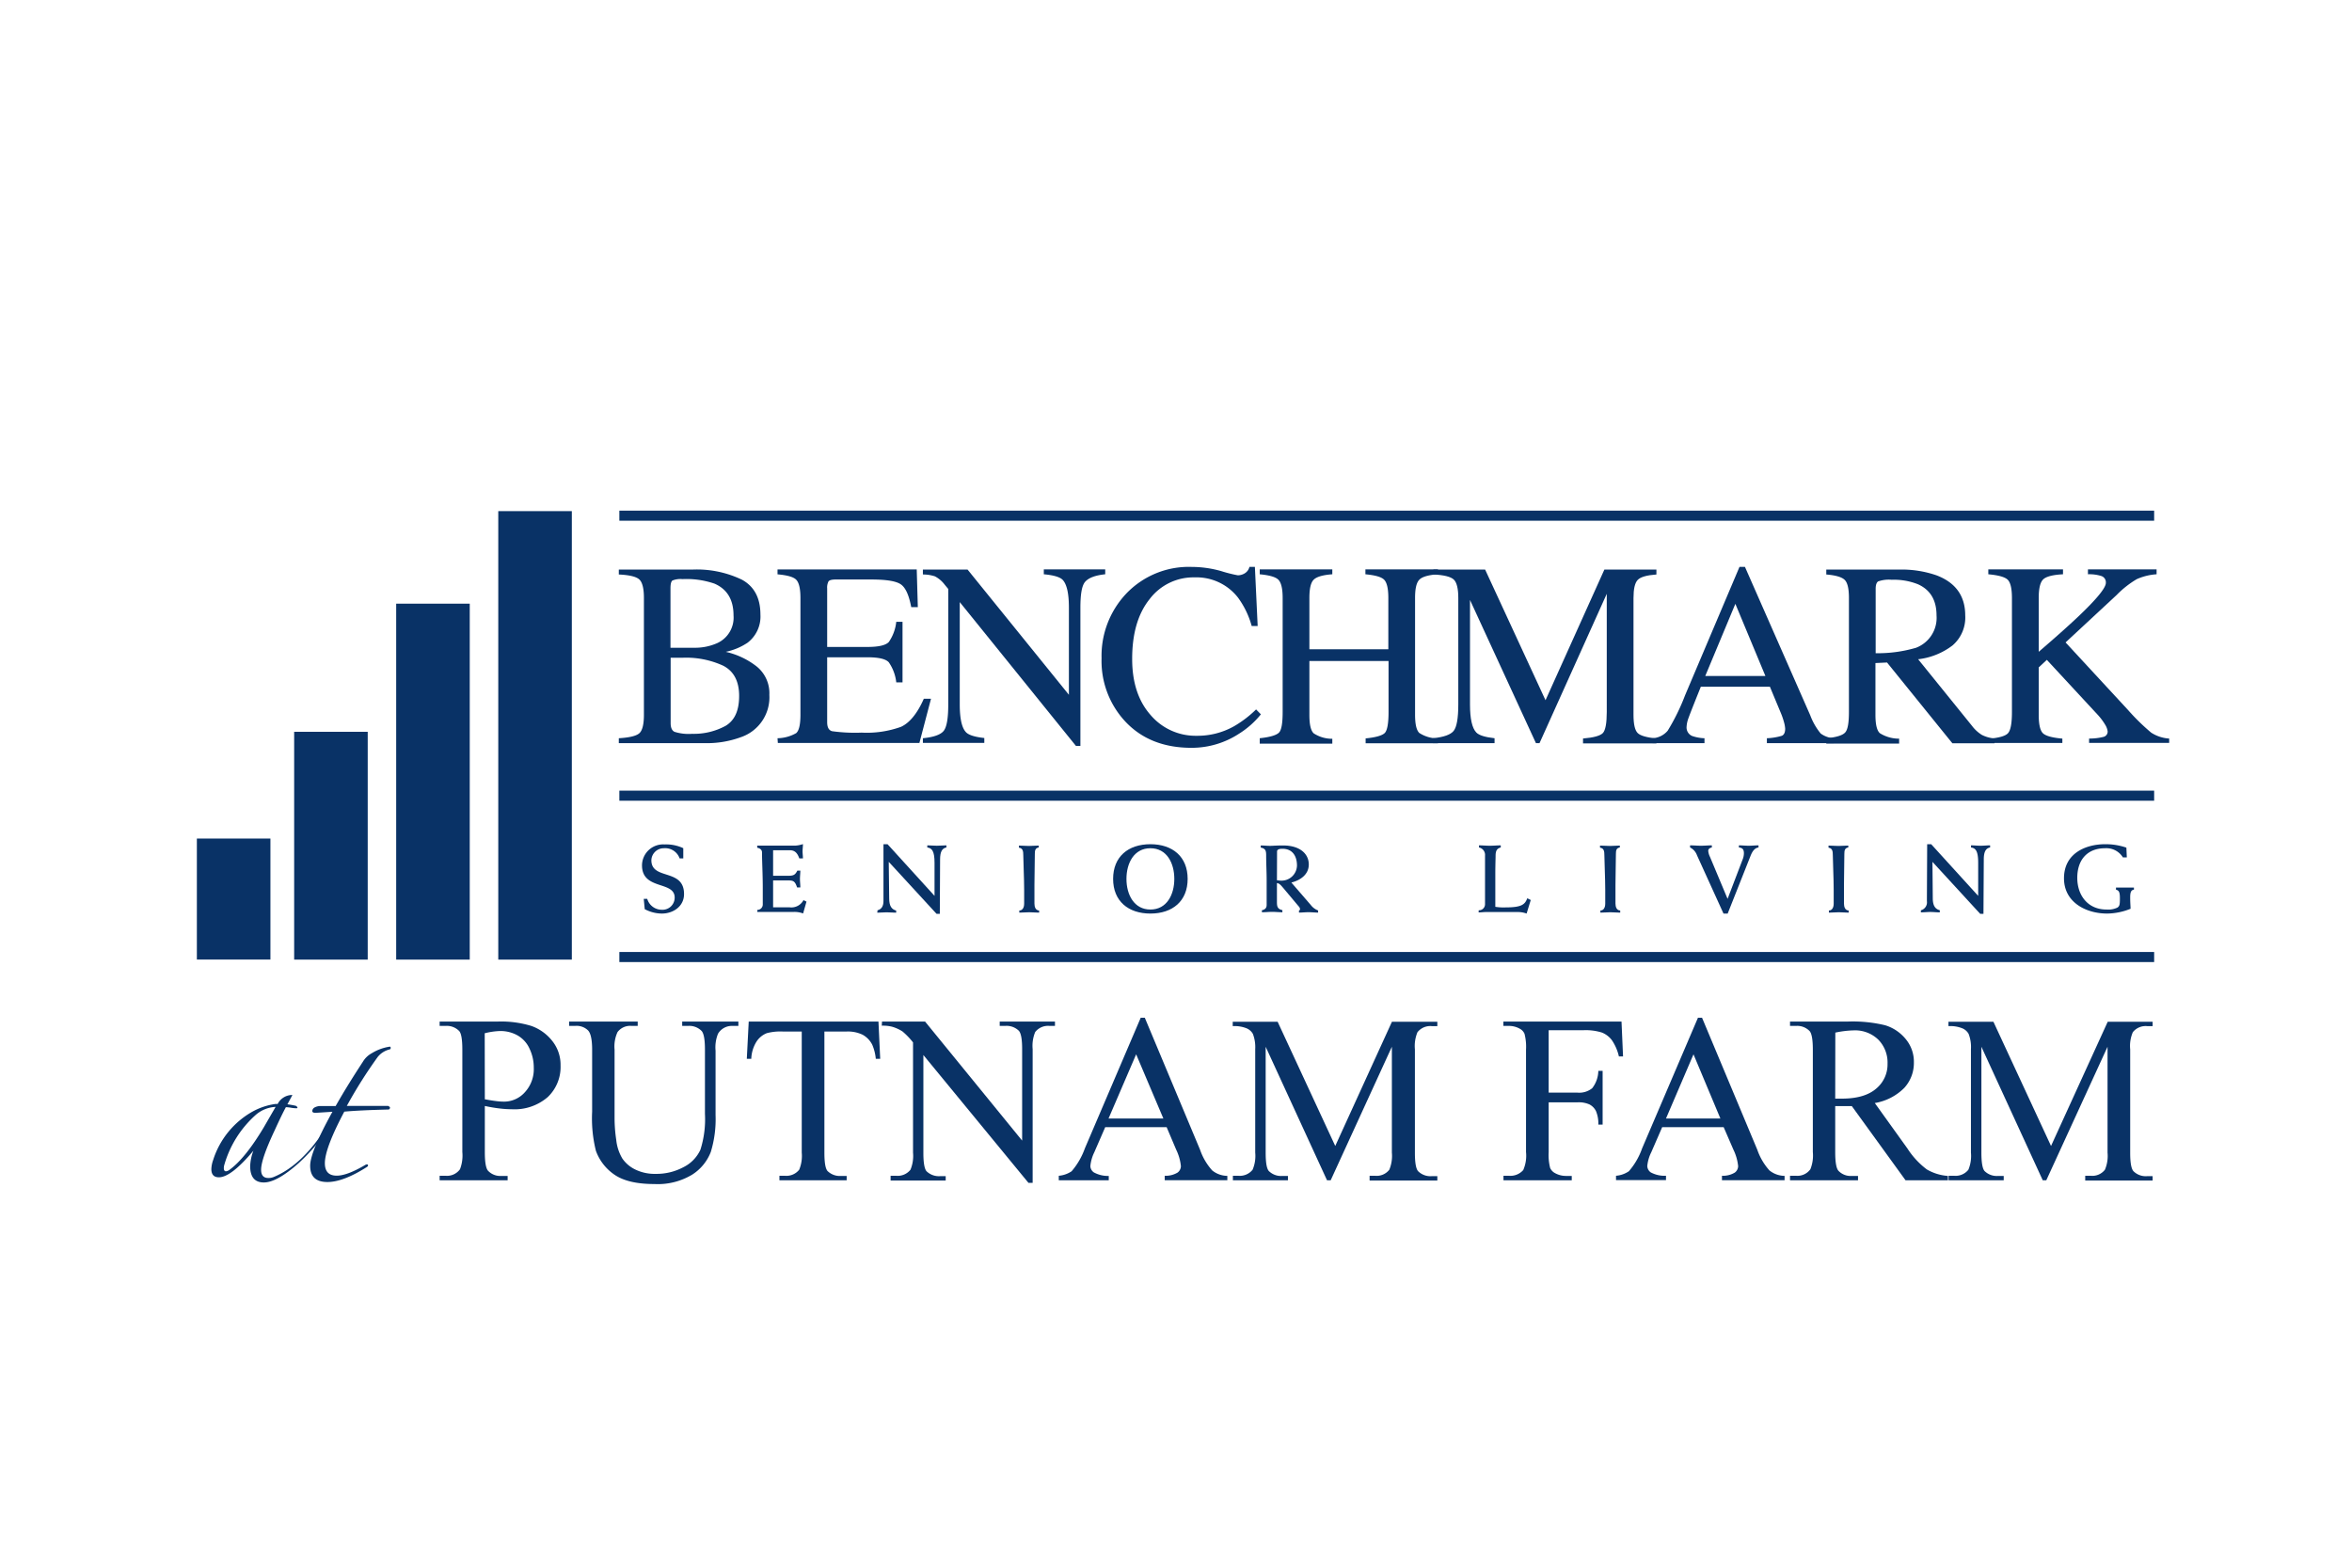 <svg id="Layer_1" data-name="Layer 1" xmlns="http://www.w3.org/2000/svg" viewBox="0 0 432 288"><defs><style>.cls-1{fill:#093266;}</style></defs><path class="cls-1" d="M113.66,135.62q2.9-.17,3.75-.9c.57-.49.86-1.62.86-3.41V109.85c0-1.76-.29-2.9-.86-3.41s-1.82-.81-3.75-.9v-.9h13.46a19.1,19.1,0,0,1,9.16,1.86q3.39,1.86,3.39,6.4a6.05,6.05,0,0,1-2.37,5.18,11.39,11.39,0,0,1-4,1.67,14.35,14.35,0,0,1,5.66,2.67,6.31,6.31,0,0,1,2.35,5.24,7.73,7.73,0,0,1-5.21,7.76,18.07,18.07,0,0,1-6.75,1.1H113.66Zm18.07-17.47a5.14,5.14,0,0,0,3-5.09q0-4.32-3.5-5.84a15.8,15.8,0,0,0-5.88-.83,3.91,3.91,0,0,0-1.85.26c-.23.18-.35.65-.35,1.42V119l4.55,0A10,10,0,0,0,131.73,118.15Zm1.55,15.19c1.66-1,2.48-2.79,2.48-5.5s-1-4.54-2.9-5.53a16.27,16.27,0,0,0-7.39-1.48h-1.39l-.9,0v12c0,.84.23,1.37.7,1.61a8.6,8.6,0,0,0,3.25.37A12.17,12.17,0,0,0,133.28,133.34Z"/><path class="cls-1" d="M142.81,135.62a7.15,7.15,0,0,0,3.43-.94c.52-.45.78-1.57.78-3.37V109.85c0-1.7-.26-2.81-.77-3.34s-1.66-.84-3.44-1v-.9h25.57l.2,6.92h-1.21c-.41-2.13-1-3.5-1.84-4.13s-2.64-.94-5.48-.94h-6.56c-.71,0-1.14.12-1.31.34a2.41,2.41,0,0,0-.25,1.29v10.76h7.42c2.05,0,3.35-.31,3.91-.92a8,8,0,0,0,1.36-3.7h1.15v11.13h-1.15a8,8,0,0,0-1.38-3.7c-.57-.61-1.86-.91-3.89-.91h-7.42v11.89c0,1,.3,1.52.91,1.69a30.69,30.69,0,0,0,5.42.26,18.55,18.55,0,0,0,7.22-1.06c1.56-.71,3-2.43,4.2-5.16H171l-2.13,8.12h-26Z"/><path class="cls-1" d="M169.51,135.62c2-.2,3.26-.65,3.82-1.35s.84-2.32.84-4.85V108.2l-.65-.78a5.36,5.36,0,0,0-1.8-1.54,7,7,0,0,0-2.21-.34v-.9h8.21l18.61,23v-16q0-3.95-1.17-5.14c-.52-.51-1.67-.84-3.44-1v-.9H203v.9c-1.83.19-3,.64-3.65,1.34s-.91,2.32-.91,4.85v25.34h-.82l-21.34-26.42v18.76c0,2.64.38,4.35,1.15,5.15.5.52,1.62.87,3.36,1.06v.9H169.51Z"/><path class="cls-1" d="M224.28,104.91a26,26,0,0,0,3.08.78,2.45,2.45,0,0,0,1.29-.38,1.91,1.91,0,0,0,.84-1.17h1L231,115h-1.1a15.91,15.91,0,0,0-2.51-5.21,9.66,9.66,0,0,0-8-3.72,10.08,10.08,0,0,0-8.24,4q-3.21,4-3.2,11c0,4.28,1.12,7.71,3.36,10.26a10.86,10.86,0,0,0,8.53,3.84,13.64,13.64,0,0,0,6.87-1.78,20.53,20.53,0,0,0,4-3.06l.88.9a16.06,16.06,0,0,1-4,3.55,15.88,15.88,0,0,1-8.75,2.6q-7.76,0-12.31-5a16.28,16.28,0,0,1-4.2-11.44,16.65,16.65,0,0,1,4.44-11.79,15.87,15.87,0,0,1,12.17-5A19.93,19.93,0,0,1,224.28,104.91Z"/><path class="cls-1" d="M231.38,135.62c1.87-.2,3-.54,3.5-1s.71-1.77.71-3.83V109.85c0-1.72-.27-2.83-.79-3.35s-1.66-.83-3.42-1v-.9h13.33v.9q-2.62.19-3.42,1c-.53.52-.79,1.63-.79,3.35v9.43H255v-9.43c0-1.72-.26-2.83-.77-3.35s-1.66-.83-3.44-1v-.9h13.33v.9c-1.76.13-2.9.45-3.43,1s-.78,1.63-.78,3.35v21.46c0,1.74.26,2.85.78,3.34a6.2,6.2,0,0,0,3.43,1v.9H250.83v-.9c1.88-.18,3.06-.53,3.52-1s.69-1.78.69-3.84v-9.38H240.5v9.93c0,1.74.26,2.86.79,3.36a6.13,6.13,0,0,0,3.42,1v.9H231.38Z"/><path class="cls-1" d="M263.18,135.62c2-.2,3.26-.65,3.82-1.35s.85-2.32.85-4.85V109.86c0-1.73-.28-2.87-.83-3.39s-1.79-.84-3.74-.93v-.9h9.5l11.09,24,10.81-24h9.56v.9c-1.78.13-2.92.45-3.44,1s-.77,1.64-.77,3.34v21.41c0,1.76.26,2.88.77,3.38s1.66.81,3.44,1v.9H290.76v-.9c1.95-.16,3.16-.5,3.64-1s.72-1.83.72-3.87V109.09l-12.35,27.43h-.66L270,110.22v19.2c0,2.63.39,4.34,1.15,5.14.5.52,1.62.87,3.36,1.06v.9H263.18Z"/><path class="cls-1" d="M303.53,136.52v-.9a3.93,3.93,0,0,0,2.78-1.38,38.73,38.73,0,0,0,3.19-6.5l10-23.6h1l12,27.28a11.64,11.64,0,0,0,1.91,3.33,4.51,4.51,0,0,0,2.41.87v.9H324.53v-.9a10.87,10.87,0,0,0,2.75-.45c.41-.18.61-.62.61-1.32a6.1,6.1,0,0,0-.23-1.23,14,14,0,0,0-.66-1.86l-1.92-4.61H312.4c-1.26,3.14-2,5-2.26,5.74a5.37,5.37,0,0,0-.36,1.64,1.7,1.7,0,0,0,1,1.67,7.64,7.64,0,0,0,2.29.42v.9Zm20.73-12.33-5.52-13.26-5.53,13.26Z"/><path class="cls-1" d="M335.44,135.62c1.86-.17,3-.53,3.48-1.07s.68-1.81.68-3.79V109.85c0-1.69-.25-2.79-.77-3.31s-1.64-.86-3.39-1v-.9h13.32a19.52,19.52,0,0,1,6.94,1.06q5.25,2,5.26,7.35a6.75,6.75,0,0,1-2.33,5.52,12.82,12.82,0,0,1-6.32,2.54l9.89,12.23A6.71,6.71,0,0,0,364,135a6,6,0,0,0,2.34.65v.9h-7.74l-12-14.84-2.13.1v9.51c0,1.78.27,2.91.82,3.38a6.59,6.59,0,0,0,3.53,1v.9H335.44ZM351.93,119a5.88,5.88,0,0,0,3.76-5.94q0-4.19-3.4-5.72a11.88,11.88,0,0,0-4.83-.83,5.91,5.91,0,0,0-2.49.3c-.3.19-.46.65-.46,1.37V120A24.83,24.83,0,0,0,351.93,119Z"/><path class="cls-1" d="M365.2,135.72c1.95-.16,3.17-.5,3.64-1.05s.7-1.83.7-3.88V109.88c0-1.74-.26-2.87-.78-3.38s-1.72-.83-3.56-1v-.9h13.72v.9c-1.88.1-3.09.41-3.64.94s-.82,1.67-.82,3.4v9.9q4.44-3.81,7.27-6.48,5.06-4.81,5.06-6.18a1.22,1.22,0,0,0-.86-1.27,7.35,7.35,0,0,0-2.43-.31v-.9h12.61v.9a10.62,10.62,0,0,0-3.63.89,17.55,17.55,0,0,0-3.69,2.9l-9.4,8.73,11.46,12.4a39.76,39.76,0,0,0,4.26,4.17,6.85,6.85,0,0,0,3.31,1.09v.8H383.71v-.8a10.63,10.63,0,0,0,2.7-.32,1,1,0,0,0,.71-1,3.09,3.09,0,0,0-.46-1.23,11.17,11.17,0,0,0-1.45-1.91l-9.26-10-1.49,1.39v8.72c0,1.79.27,2.93.81,3.41s1.72.79,3.53.95v.8H365.2Z"/><rect class="cls-1" x="113.76" y="93.81" width="281.9" height="1.85"/><rect class="cls-1" x="113.76" y="145.25" width="281.9" height="1.85"/><rect class="cls-1" x="113.76" y="174.89" width="281.9" height="1.85"/><rect class="cls-1" x="91.52" y="93.9" width="13.51" height="82.39"/><rect class="cls-1" x="72.77" y="110.9" width="13.51" height="65.39"/><rect class="cls-1" x="54.03" y="134.44" width="13.51" height="41.85"/><rect class="cls-1" x="36.16" y="154.05" width="13.51" height="22.23"/><path class="cls-1" d="M125.5,157.7h-.67a2.81,2.81,0,0,0-2.9-1.87,2.28,2.28,0,0,0-2.29,2.2c0,3.73,6,1.43,6,6.22,0,2.27-2,3.58-4.08,3.58a6.77,6.77,0,0,1-3.14-.81l-.18-1.89h.64a2.78,2.78,0,0,0,2.66,2,2.23,2.23,0,0,0,2.38-2.24c0-3.11-6-1.31-6-5.92a3.88,3.88,0,0,1,4.13-3.84,7.41,7.41,0,0,1,3.45.69Z"/><path class="cls-1" d="M139.1,167.16a1,1,0,0,0,1-1.08v-3c0-2.4-.14-4.92-.14-6.49,0-.45-.33-.75-.88-.85v-.39h7a5.25,5.25,0,0,0,1.4-.28c0,.46-.07.88-.07,1.32s.07.87.07,1.31h-.67c-.3-.85-.73-1.5-1.7-1.5H142v4.69h2.67c1,0,1.36-.09,1.78-.95H147c0,.51-.07,1-.07,1.53s.07,1,.07,1.56h-.6c-.39-1.22-.73-1.29-1.75-1.29H142v4.94h3a2.51,2.51,0,0,0,2.58-1.32l.55.28-.62,2.17a4.53,4.53,0,0,0-1.66-.28H139.1Z"/><path class="cls-1" d="M161.18,167.23c.69-.18,1.09-.71,1.09-1.69l0-10.45h.75l8.63,9.49v-6.07c0-2.19-.48-2.7-1.33-2.82v-.39c.58,0,1.17.07,1.75.07s1.18-.07,1.76-.07v.39c-.77.14-1.16.76-1.16,2.19l-.05,10h-.6l-8.78-9.55.08,6.73c0,1.37.44,2,1.28,2.22v.39c-.58,0-1.16-.07-1.74-.07s-1.15.07-1.73.07Z"/><path class="cls-1" d="M190.79,155.69c-.65.1-.72.56-.72,1.18,0,1.71-.07,3.79-.07,5.67V166c0,.58.19,1.25.86,1.27v.39c-.6,0-1.22-.07-1.82-.07s-1.22.07-1.82.07v-.39c.57,0,.89-.51.89-1.27v-2.54c0-2.12-.16-5.23-.16-6.34,0-.72-.07-1.3-.8-1.39v-.39c.6,0,1.2.07,1.82.07s1.22-.07,1.82-.07Z"/><path class="cls-1" d="M211.3,155.09c4.07,0,6.84,2.29,6.84,6.37s-2.77,6.37-6.84,6.37-6.85-2.29-6.85-6.37S207.22,155.09,211.3,155.09Zm0,12c3,0,4.39-2.72,4.39-5.63s-1.39-5.63-4.39-5.63-4.4,2.72-4.4,5.63S208.3,167.09,211.3,167.09Z"/><path class="cls-1" d="M231.77,167.23c.6-.14.88-.42.88-1v-4.54c0-1.52-.09-3-.09-4.54,0-.82-.09-1.27-1-1.44v-.39c.57,0,1.15.07,1.71.07s1.06-.07,2.39-.07c3.17,0,4.73,1.59,4.73,3.49s-1.63,2.93-3.2,3.32l3.57,4.13a3,3,0,0,0,1.34,1v.39c-.58,0-1.18-.07-1.77-.07s-1.16.07-1.74.07v-.39a.22.22,0,0,0,.19-.21.82.82,0,0,0-.27-.57L235.59,163c-.26-.3-.63-.76-1.05-.76v3.49c0,.75.08,1.28,1,1.47v.39c-.63,0-1.25-.07-1.88-.07s-1.24.07-1.87.07Zm2.77-5.51c.26,0,.47.06.68.06a2.84,2.84,0,0,0,3-2.77c0-1.63-.74-3.08-2.66-3.08-.46,0-1,.06-1,.5Z"/><path class="cls-1" d="M271.6,167.23a1.11,1.11,0,0,0,1.16-1.11v-8.93a1.39,1.39,0,0,0-1.11-1.5v-.39c.67,0,1.32.07,2,.07s1.34-.07,2-.07v.39c-.72.19-.95.62-.95,1.55,0,.53-.05,1.66-.05,3.25v6.1a9.31,9.31,0,0,0,1.87.11c3,0,3.58-.55,4-1.68l.64.32-.76,2.49a4.76,4.76,0,0,0-1.69-.28h-5.79c-.44,0-.9.07-1.34.07Z"/><path class="cls-1" d="M297.52,155.69c-.65.1-.72.56-.72,1.18,0,1.71-.08,3.79-.08,5.67V166c0,.58.2,1.25.87,1.27v.39c-.6,0-1.22-.07-1.82-.07s-1.22.07-1.82.07v-.39c.57,0,.89-.51.89-1.27v-2.54c0-2.12-.16-5.23-.16-6.34,0-.72-.07-1.3-.8-1.39v-.39c.6,0,1.2.07,1.82.07s1.22-.07,1.82-.07Z"/><path class="cls-1" d="M316.56,167.83l-4.87-10.71a2.55,2.55,0,0,0-1.27-1.43v-.39c.67,0,1.34.07,2,.07s1.32-.07,2-.07v.39c-.34.07-.66.23-.66.63a3.09,3.09,0,0,0,.32,1.1l3.23,7.71,2.75-7.2a3.17,3.17,0,0,0,.25-1.17c0-.68-.23-1-.92-1.07v-.39c.6,0,1.2.07,1.8.07s1.2-.07,1.8-.07v.39c-.72.1-1.13.7-1.48,1.59l-4.18,10.55Z"/><path class="cls-1" d="M339.48,155.69c-.65.1-.72.56-.72,1.18,0,1.71-.07,3.79-.07,5.67V166c0,.58.19,1.25.86,1.27v.39c-.6,0-1.21-.07-1.81-.07s-1.22.07-1.82.07v-.39c.56,0,.88-.51.88-1.27v-2.54c0-2.12-.16-5.23-.16-6.34,0-.72-.07-1.3-.79-1.39v-.39c.6,0,1.2.07,1.82.07s1.21-.07,1.81-.07Z"/><path class="cls-1" d="M352.82,167.23a1.51,1.51,0,0,0,1.1-1.69l.05-10.45h.74l8.63,9.49v-6.07c0-2.19-.47-2.7-1.32-2.82v-.39c.58,0,1.16.07,1.75.07s1.18-.07,1.76-.07v.39c-.77.14-1.16.76-1.16,2.19l-.06,10h-.6l-8.77-9.55L355,165c0,1.37.44,2,1.29,2.22v.39c-.58,0-1.16-.07-1.75-.07s-1.14.07-1.73.07Z"/><path class="cls-1" d="M390.64,157.51h-.72a3.56,3.56,0,0,0-3.27-1.68c-3.33,0-5.11,2.2-5.11,5.43s1.94,5.83,5.36,5.83a3.93,3.93,0,0,0,2-.35c.42-.27.47-.57.47-1.73s-.19-1.42-.72-1.57v-.39c.55,0,1.1,0,1.66,0s1.09,0,1.64,0v.39c-.46.07-.69.35-.69,1.39s.06,1.53.07,2.12a11.76,11.76,0,0,1-4.3.88c-3.9,0-7.93-2.07-7.93-6.48,0-4.6,4-6.26,7.56-6.26a11.7,11.7,0,0,1,3.9.63Z"/><path class="cls-1" d="M60,207.65a.44.44,0,0,1-.13.33,36,36,0,0,1-5,5.68q-4,3.57-6.41,3.57c-1.67,0-2.51-1-2.51-3a8.61,8.61,0,0,1,.6-2.84c-2.73,3.26-4.85,4.89-6.34,4.89-.93,0-1.39-.5-1.39-1.52a5.43,5.43,0,0,1,.33-1.65,15.6,15.6,0,0,1,7.27-8.92,12.2,12.2,0,0,1,4.16-1.38H51a3,3,0,0,1,2.71-1.65c-.09.17-.39.74-.92,1.71.39.05.9.14,1.52.27a.62.62,0,0,1,.33.33c0,.09-.07.13-.2.13a6.75,6.75,0,0,1-1-.1,6.67,6.67,0,0,0-.93-.1c-.48.88-1.19,2.34-2.11,4.36q-2.45,5.22-2.44,7.14c0,1,.44,1.51,1.32,1.51a2.53,2.53,0,0,0,1-.19q5-2.06,9.25-8.52.2-.27.33-.27C59.94,207.45,60,207.52,60,207.65Zm-9.38-4.3h-.06a6,6,0,0,0-3.5,1.39,19.49,19.49,0,0,0-5.82,9.12,2.5,2.5,0,0,0-.13.72c0,.4.13.6.4.6a1.41,1.41,0,0,0,.72-.33q2.85-2.11,6.21-7.73Z"/><path class="cls-1" d="M71.76,192.52a.26.26,0,0,1-.2.27,4,4,0,0,0-2.18,1.38,85.79,85.79,0,0,0-5.68,9h7.6c.22.13.33.22.33.26,0,.27-.11.4-.33.4q-5.28.13-8.06.39-3.57,6.73-3.57,9.47c0,1.53.73,2.29,2.18,2.29q1.92,0,5.29-2a.63.63,0,0,1,.26-.07.18.18,0,0,1,.2.2c0,.09-.07.18-.2.27-2.9,1.85-5.33,2.77-7.26,2.77-2.12,0-3.17-1-3.17-3q0-2.51,4.09-9.91l-3.1.2q-.6,0-.6-.33a.77.77,0,0,1,.43-.66,2.26,2.26,0,0,1,1.16-.26h2.7c1.5-2.65,3.18-5.35,5-8.13a4.26,4.26,0,0,1,1.65-1.58,8.72,8.72,0,0,1,3.23-1.19C71.7,192.26,71.76,192.35,71.76,192.52Z"/><path class="cls-1" d="M89.05,203.18v8.49q0,2.76.6,3.42a3.1,3.1,0,0,0,2.47.94h1.12v.8H80.75V216h1.1a2.93,2.93,0,0,0,2.64-1.2,7,7,0,0,0,.43-3.16V192.83c0-1.83-.19-3-.58-3.42a3.16,3.16,0,0,0-2.49-.94h-1.1v-.8H91.44a18.91,18.91,0,0,1,6.17.81,8.48,8.48,0,0,1,3.8,2.72,7,7,0,0,1,1.55,4.54,7.63,7.63,0,0,1-2.35,5.8A9.3,9.3,0,0,1,94,203.78a18.92,18.92,0,0,1-2.28-.15C90.85,203.53,90,203.38,89.05,203.18Zm0-1.23c.76.14,1.43.25,2,.32a11.23,11.23,0,0,0,1.5.11,5.11,5.11,0,0,0,3.86-1.73,6.25,6.25,0,0,0,1.63-4.48,8,8,0,0,0-.78-3.52,5.31,5.31,0,0,0-2.19-2.43,6.39,6.39,0,0,0-3.22-.81,12.86,12.86,0,0,0-2.82.41Z"/><path class="cls-1" d="M125.3,188.47v-.8h10.32v.8h-1.1a2.94,2.94,0,0,0-2.64,1.44,6.61,6.61,0,0,0-.45,3.1v11.82a20.6,20.6,0,0,1-.88,6.81,8.61,8.61,0,0,1-3.41,4.15,12.22,12.22,0,0,1-6.94,1.73q-4.77,0-7.25-1.66a9,9,0,0,1-3.5-4.45,24.61,24.61,0,0,1-.69-7.18v-11.4c0-1.79-.25-3-.74-3.52a3,3,0,0,0-2.4-.84h-1.09v-.8h12.6v.8H116a2.88,2.88,0,0,0-2.58,1.14,6.31,6.31,0,0,0-.54,3.22v12.71a27.63,27.63,0,0,0,.31,3.89,8.31,8.31,0,0,0,1.13,3.42,6.13,6.13,0,0,0,2.36,2,8.12,8.12,0,0,0,3.77.8,10.44,10.44,0,0,0,5.12-1.25,6.66,6.66,0,0,0,3.08-3.19,18.52,18.52,0,0,0,.83-6.59V192.83q0-2.73-.6-3.42a3.16,3.16,0,0,0-2.5-.94Z"/><path class="cls-1" d="M161.35,187.67l.32,6.84h-.81a8.43,8.43,0,0,0-.65-2.58,4.32,4.32,0,0,0-1.77-1.84,6.24,6.24,0,0,0-2.91-.59h-4.11v22.28c0,1.79.19,2.91.58,3.35a3.22,3.22,0,0,0,2.51.9h1v.8H143.16V216h1a3,3,0,0,0,2.63-1.11,6.62,6.62,0,0,0,.47-3.14V189.5h-3.51a9.78,9.78,0,0,0-2.9.3,4,4,0,0,0-1.91,1.57,6.37,6.37,0,0,0-.95,3.14h-.82l.35-6.84Z"/><path class="cls-1" d="M162,187.67h7.91l17.83,21.87V192.73c0-1.8-.2-2.91-.6-3.36a3.2,3.2,0,0,0-2.52-.9h-1v-.8h10.15v.8h-1a3,3,0,0,0-2.63,1.12,6.6,6.6,0,0,0-.47,3.14V217.3h-.77L169.6,193.82v18c0,1.79.2,2.91.58,3.35a3.26,3.26,0,0,0,2.52.9h1v.8H163.58V216h1a3,3,0,0,0,2.65-1.11,6.62,6.62,0,0,0,.47-3.14V191.5a13.67,13.67,0,0,0-1.92-2,7.19,7.19,0,0,0-1.93-.88,6.78,6.78,0,0,0-1.89-.19Z"/><path class="cls-1" d="M214.28,207.07H203l-2,4.6a7.44,7.44,0,0,0-.73,2.54,1.47,1.47,0,0,0,.64,1.17,5.38,5.38,0,0,0,2.74.65v.8h-9.18V216a4.93,4.93,0,0,0,2.36-.83,13.26,13.26,0,0,0,2.43-4.2l10.26-24h.75l10.15,24.25a11.06,11.06,0,0,0,2.23,3.8,4.5,4.5,0,0,0,2.78,1v.8h-11.5V216a4.24,4.24,0,0,0,2.35-.58,1.5,1.5,0,0,0,.62-1.2,9,9,0,0,0-.86-3Zm-.6-1.59-5-11.79-5.07,11.79Z"/><path class="cls-1" d="M243.74,216.83,232.47,192.3v19.48c0,1.79.19,2.91.58,3.35a3.19,3.19,0,0,0,2.51.9h1v.8H226.45V216h1a3,3,0,0,0,2.62-1.11,6.46,6.46,0,0,0,.48-3.14V192.73a6.79,6.79,0,0,0-.43-2.8,2.4,2.4,0,0,0-1.11-1,5.93,5.93,0,0,0-2.59-.42v-.8h8.25l10.58,22.82,10.41-22.82H264v.8h-1a3,3,0,0,0-2.65,1.12,6.6,6.6,0,0,0-.47,3.14v19.05c0,1.79.2,2.91.6,3.35a3.2,3.2,0,0,0,2.52.9h1v.8H251.56V216h1a2.94,2.94,0,0,0,2.62-1.11,6.62,6.62,0,0,0,.47-3.14V192.3l-11.24,24.53Z"/><path class="cls-1" d="M284.45,189.26v11.47h5.31a3.78,3.78,0,0,0,2.68-.81,5.33,5.33,0,0,0,1.13-3.19h.79v9.87h-.79a5.85,5.85,0,0,0-.44-2.5,2.78,2.78,0,0,0-1.16-1.19,4.76,4.76,0,0,0-2.21-.4h-5.31v9.16a9.47,9.47,0,0,0,.28,2.92,2,2,0,0,0,.9.93,4.11,4.11,0,0,0,2,.51h1.06v.8H276.15V216h1a3.13,3.13,0,0,0,2.63-1.05,6.61,6.61,0,0,0,.51-3.31V192.83a9.51,9.51,0,0,0-.28-2.92,1.9,1.9,0,0,0-.88-.93,4,4,0,0,0-2-.51h-1v-.8h21.7l.28,6.41h-.76a8.69,8.69,0,0,0-1.3-3,4.26,4.26,0,0,0-1.82-1.39,10,10,0,0,0-3.37-.43Z"/><path class="cls-1" d="M316.59,207.07H305.3l-2,4.6a7.28,7.28,0,0,0-.74,2.54,1.5,1.5,0,0,0,.64,1.17A5.41,5.41,0,0,0,306,216v.8h-9.18V216a4.88,4.88,0,0,0,2.36-.83,12.89,12.89,0,0,0,2.43-4.2l10.26-24h.75l10.15,24.25a11.06,11.06,0,0,0,2.23,3.8,4.52,4.52,0,0,0,2.78,1v.8h-11.5V216a4.21,4.21,0,0,0,2.35-.58,1.5,1.5,0,0,0,.62-1.2,9,9,0,0,0-.86-3Zm-.6-1.59-4.94-11.79L306,205.48Z"/><path class="cls-1" d="M357.79,216.83H350l-9.87-13.63c-.73,0-1.32,0-1.78,0h-.6l-.67,0v8.47q0,2.76.6,3.42a3.07,3.07,0,0,0,2.45.94h1.14v.8H328.78V216h1.1a2.93,2.93,0,0,0,2.64-1.2,6.8,6.8,0,0,0,.45-3.16V192.83q0-2.75-.6-3.42a3.16,3.16,0,0,0-2.49-.94h-1.1v-.8H339.4a25.3,25.3,0,0,1,6.85.68,7.79,7.79,0,0,1,3.74,2.49,6.5,6.5,0,0,1,1.54,4.34,6.79,6.79,0,0,1-1.75,4.66,9.94,9.94,0,0,1-5.43,2.8l6,8.36a14.86,14.86,0,0,0,3.55,3.83,8.93,8.93,0,0,0,3.87,1.2Zm-20.71-15h.71l.49,0c2.79,0,4.88-.61,6.29-1.81a5.77,5.77,0,0,0,2.12-4.6A6,6,0,0,0,345,191a6.12,6.12,0,0,0-4.52-1.71,18.37,18.37,0,0,0-3.38.41Z"/><path class="cls-1" d="M375.2,216.83,363.93,192.3v19.48c0,1.79.2,2.91.58,3.35a3.2,3.2,0,0,0,2.52.9h1v.8H357.91V216h1a3,3,0,0,0,2.63-1.11,6.62,6.62,0,0,0,.47-3.14V192.73a6.62,6.62,0,0,0-.43-2.8,2.36,2.36,0,0,0-1.11-1,5.9,5.9,0,0,0-2.59-.42v-.8h8.26l10.58,22.82,10.41-22.82h8.25v.8h-1a3,3,0,0,0-2.64,1.12,6.43,6.43,0,0,0-.48,3.14v19.05c0,1.79.2,2.91.61,3.35a3.18,3.18,0,0,0,2.51.9h1v.8H383V216h1a2.93,2.93,0,0,0,2.62-1.11,6.46,6.46,0,0,0,.48-3.14V192.3l-11.25,24.53Z"/></svg>